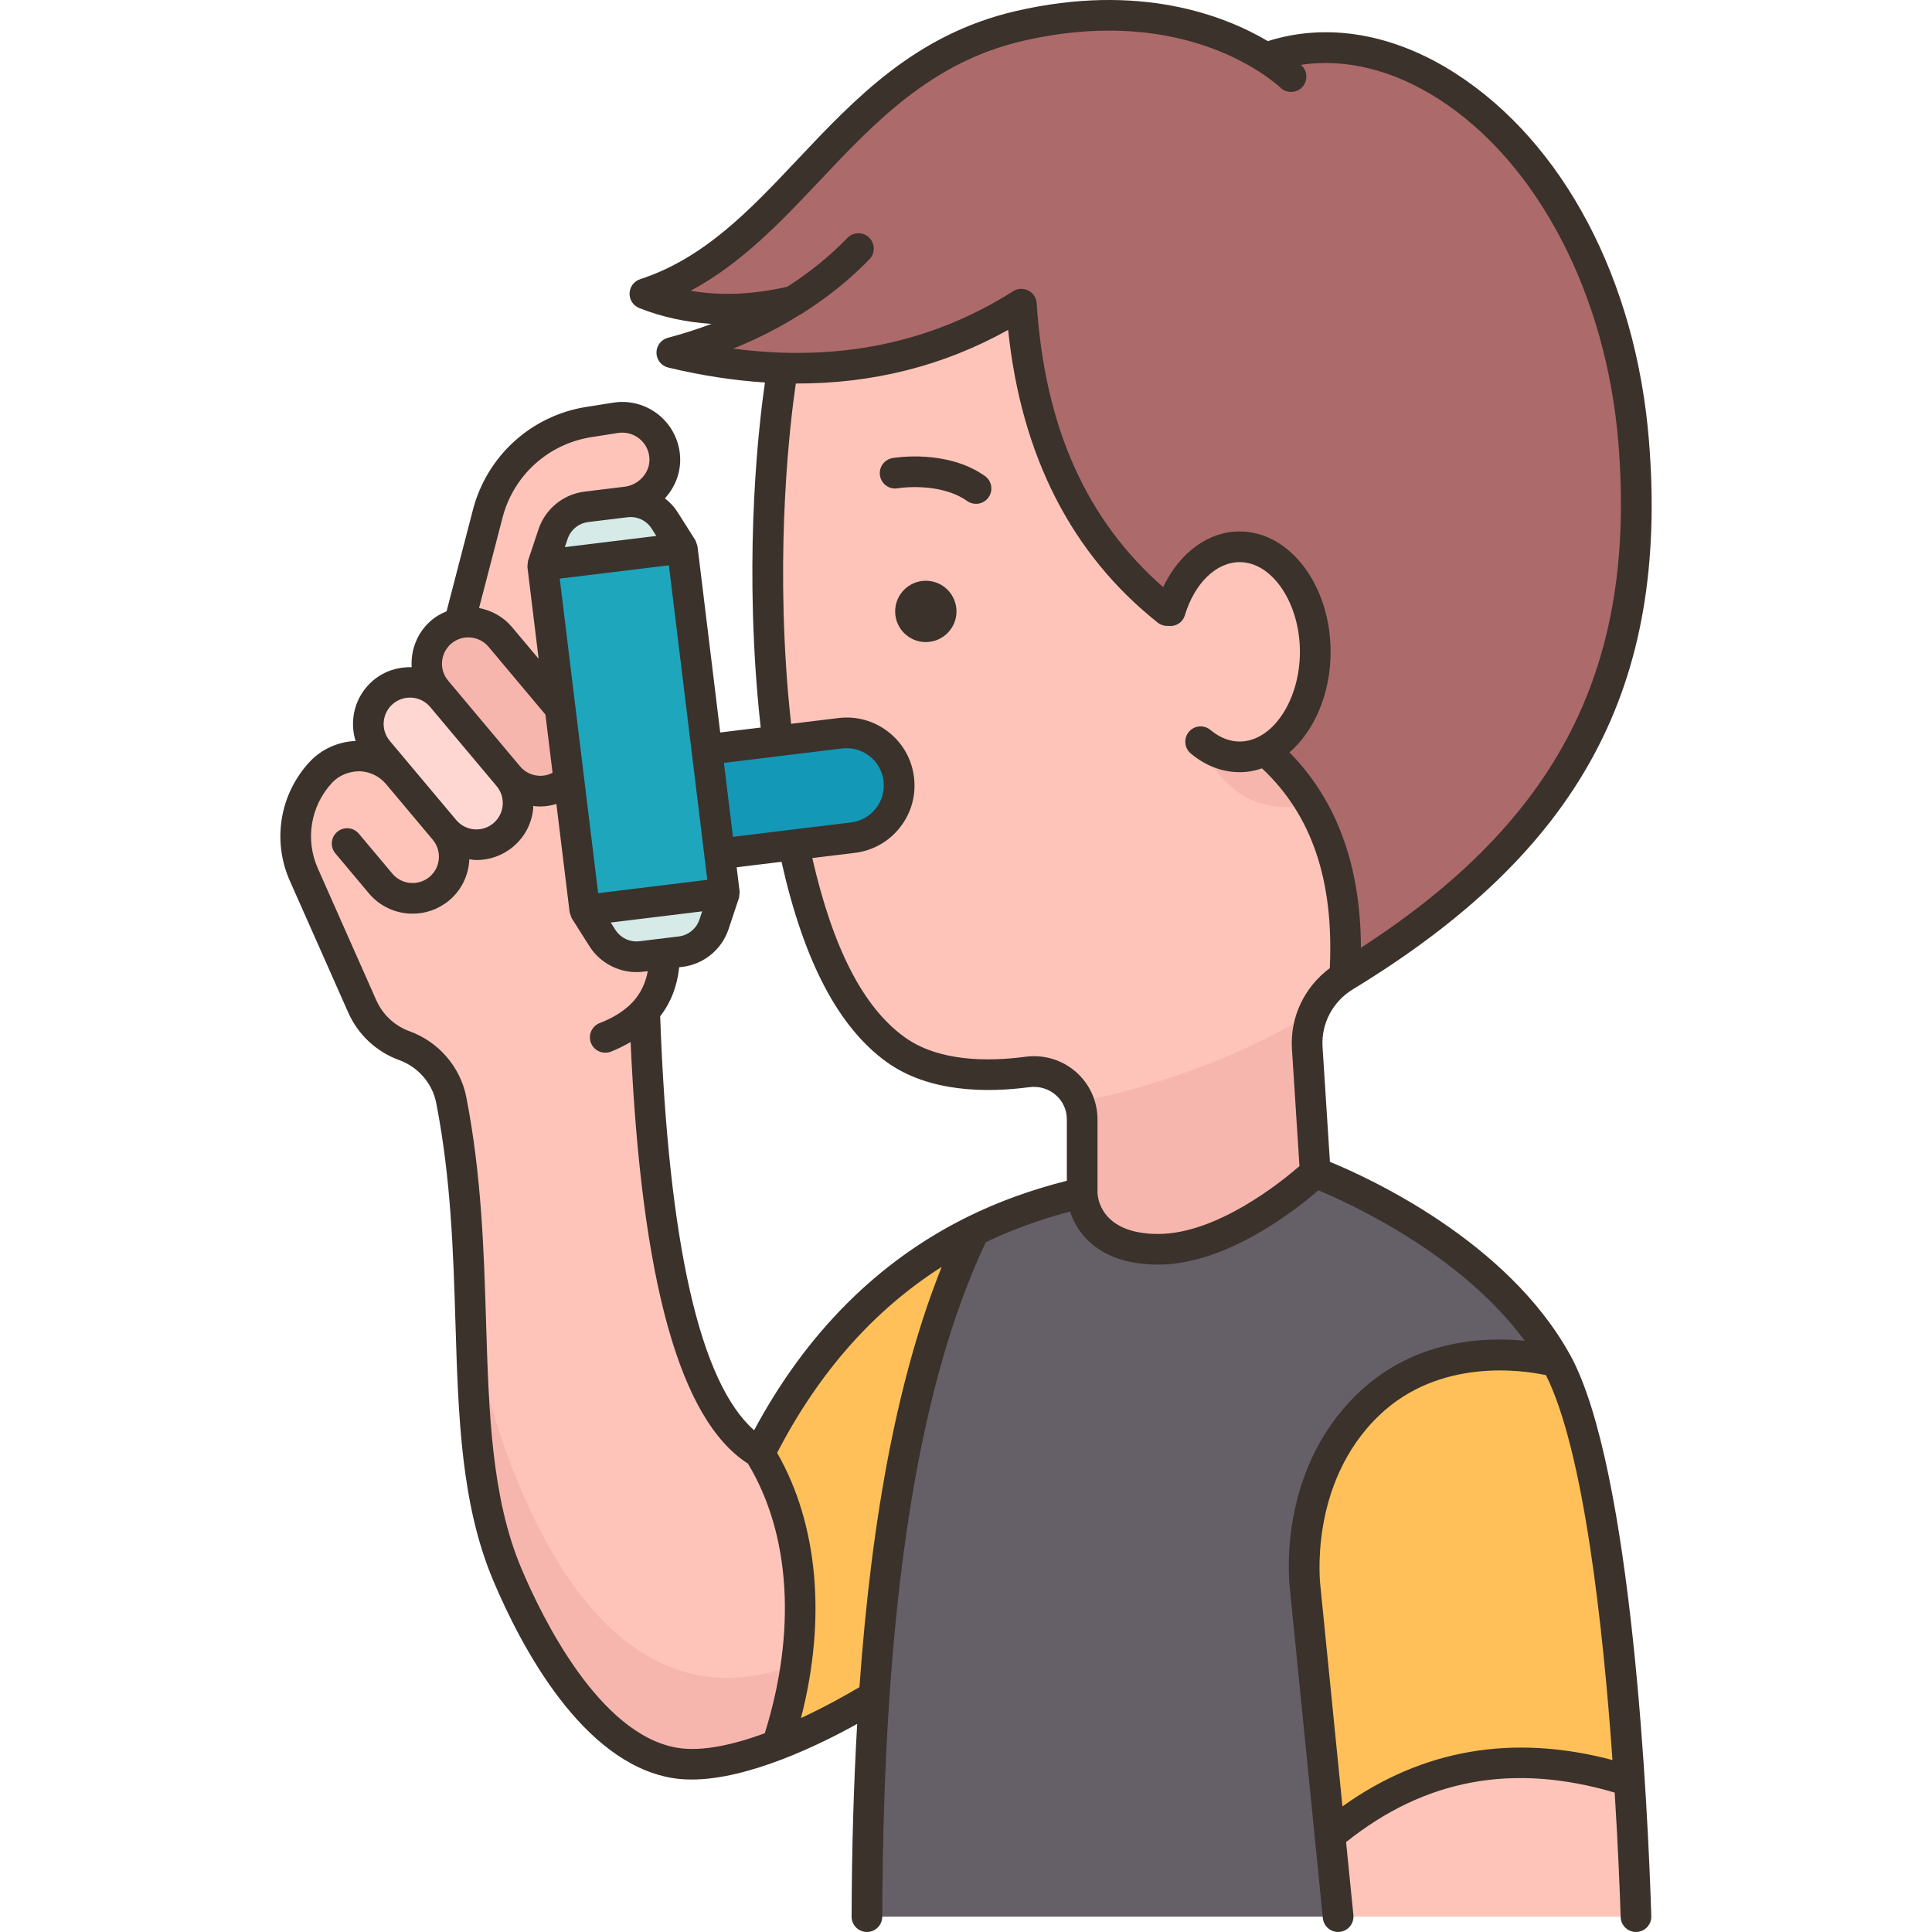 <svg id="Filloutline" enable-background="new 0 0 89.439 126.007" height="512" viewBox="0 0 89.439 126.007" width="512" xmlns="http://www.w3.org/2000/svg"><g><g><g id="XMLID_98_"><g><path d="m83.228 88.826c-4.54-8.23-15.73-12.35-15.73-12.35l-.52-8.12c-.12-1.9.83-3.7 2.46-4.69 13.3-8.09 20.19-18 18.83-34.84-1.45-17.94-14.28-28.61-24.01-25.06-2.54-1.58-7.99-3.94-16.07-2.07-11.57 2.69-14.8 14.32-24.41 17.46 2.85 1.14 6.05 1.35 9.68.49-2.3 1.45-4.95 2.57-7.93 3.35 2.48.59 4.89.94 7.24 1.01v.01s-1.67 9.25-.65 21.29c.09 1.04.19 2.04.3 3.02l-4.6.56-1.6-13.13-1.15-1.81c-.55-.86-1.53-1.33-2.54-1.2 1.42-.15 2.54-1.35 2.54-2.76 0-.04 0-.09 0-.14-.08-1.64-1.57-2.85-3.2-2.6l-1.76.28c-3.19.5-5.77 2.85-6.58 5.97l-1.86 7.14c-.42.09-.81.28-1.16.57-1.15.97-1.3 2.68-.33 3.83l.36.43c-.53-.64-1.3-.97-2.08-.97-.62 0-1.24.21-1.75.64-1.15.96-1.3 2.68-.33 3.83l1.28 1.53c-1.29-1.54-3.65-1.6-5.02-.12-1.07 1.15-1.64 2.65-1.64 4.17 0 .84.17 1.69.53 2.49l3.82 8.61c.52 1.19 1.51 2.11 2.74 2.55 1.57.57 2.74 1.91 3.06 3.55 2.27 11.65.08 22.5 3.66 30.95 2.21 5.24 5.98 11.42 10.88 12.28 1.96.34 4.45-.29 6.72-1.17 3.4-1.32 6.32-3.18 6.32-3.18-.31 4.64-.46 9.47-.47 14.38h30.73 19.42c-.04-1.46-.16-4.76-.43-8.85-.6-9.15-1.92-22.21-4.75-27.33zm-30.93-11.04c-2.52.58-4.87 1.4-7.05 2.48-5.97 2.95-10.63 7.79-13.99 14.5-5.67-3.28-7.11-17.35-7.5-28.78.89-.99 1.33-2.25 1.32-3.79l1.03-.13c1.01-.12 1.85-.81 2.17-1.78l.68-2.03-.31-2.56 4.82-.59c1.36 6.57 3.51 11.05 6.63 13.33 2.5 1.82 6.01 1.83 8.63 1.48 1.89-.26 3.57 1.19 3.57 3.09z" fill="#fec4b9"/></g><g><g><path d="m45.248 80.266c-3.78 7.84-5.71 18.49-6.52 30.36 0 0-2.92 1.86-6.32 3.18 2.33-7.09 1.93-14.09-1.15-19.04 3.36-6.71 8.02-11.55 13.99-14.5z" fill="#ffc05a"/></g><g><path d="m83.228 88.826c2.83 5.12 4.15 18.18 4.75 27.33-7.45-2.4-13.93-1.12-19.52 3.54l-1.61-16.09s-.96-7.14 4.13-12.01c5.08-4.87 12.25-2.77 12.25-2.77z" fill="#ffc05a"/></g><g><path d="m83.228 88.826s-7.17-2.1-12.25 2.77c-5.09 4.87-4.13 12.01-4.13 12.01l1.61 16.09.53 5.31h-30.73c.01-4.91.16-9.74.47-14.38.81-11.87 2.74-22.52 6.52-30.36 2.18-1.08 4.53-1.9 7.05-2.48 0 0 0 3.69 4.96 3.69 4.95 0 10.24-5 10.24-5s11.19 4.12 15.73 12.35z" fill="#655f68"/></g><g><path d="m33.458 19.646c-3.63.86-6.83.65-9.68-.49 9.61-3.14 12.84-14.77 24.41-17.46 8.08-1.87 13.53.49 16.07 2.07 9.73-3.55 22.56 7.12 24.01 25.06 1.36 16.84-5.53 26.75-18.83 34.84.41-6.49-1.32-11.4-5.18-14.72 1.89-.96 3.24-3.48 3.24-6.43 0-3.79-2.21-6.85-4.93-6.85-2.04 0-3.79 1.72-4.53 4.18l-.19-.02c-6.11-4.85-8.98-11.7-9.52-19.99-4.74 3.01-9.94 4.36-15.56 4.17-2.35-.07-4.76-.42-7.24-1.01 2.98-.78 5.63-1.9 7.93-3.35z" fill="#ad6a6a"/></g><g><path d="m14.868 50.626c.97 1.15.82 2.87-.33 3.83-.51.43-1.13.64-1.75.64-.78 0-1.55-.33-2.08-.97l-3.05-3.63-1.28-1.53c-.97-1.15-.82-2.87.33-3.83.51-.43 1.13-.64 1.75-.64.78 0 1.55.33 2.08.97z" fill="#ffd7d2"/></g><g><path d="m18.248 46.186.57 4.67c-.04.04-.08.07-.12.11-.51.42-1.13.63-1.74.63-.78 0-1.55-.33-2.09-.97l-4.33-5.16-.36-.43c-.97-1.15-.82-2.86.33-3.83.35-.29.74-.48 1.16-.57.19-.05.39-.07.59-.07.78 0 1.55.33 2.09.97z" fill="#f7b6ad"/></g><g><path d="m40.338 50.816c.02.14.03.28.03.42 0 1.71-1.28 3.19-3.02 3.4l-3.88.47-4.82.59-.83-6.81 4.6-.56 4.1-.5c1.88-.23 3.59 1.11 3.82 2.99z" fill="#1498b7"/></g><g><path d="m24.828 62.226-1.29.15c-1 .13-1.99-.34-2.53-1.2l-1.15-1.81 9.1-1.11-.68 2.03c-.32.97-1.16 1.66-2.17 1.78l-1.03.13z" fill="#d6eae8"/></g><g><path d="m25.068 33.946 1.15 1.81-9.11 1.11.68-2.03c.32-.97 1.17-1.66 2.17-1.78l1.29-.16 1.28-.15c1.01-.13 1.99.34 2.54 1.2z" fill="#d6eae8"/></g><g><path d="m28.648 55.696.31 2.56-9.1 1.11-1.04-8.51-.57-4.67-1.14-9.32 9.11-1.11 1.6 13.13z" fill="#1ea6bc"/></g></g><g id="XMLID_99_"><g><g><path d="m12.418 86.206s4.85 28.57 21.23 22.33c-.24 1.73-.66 3.5-1.24 5.27-2.27.88-4.76 1.51-6.72 1.17-4.9-.86-8.67-7.04-10.88-12.28-2.04-4.82-2.21-10.41-2.4-16.49z" fill="#f7b6ad"/></g><g><path d="m66.978 68.356.52 8.12s-5.29 5-10.24 5c-4.96 0-4.96-3.69-4.96-3.69v-4.78c0-.41-.08-.79-.22-1.15 0 0 8.1-1.36 15.33-5.87-.33.73-.48 1.54-.43 2.37z" fill="#f7b6ad"/></g><g><path d="m64.258 48.946c1.18 1.02 2.16 2.18 2.94 3.49-5.31 1.24-7.08-3.77-7.17-4.05.75.62 1.61.98 2.54.98.59 0 1.17-.15 1.69-.42z" fill="#f7b6ad"/></g></g></g></g></g><g fill="#3a322b"><circle cx="42.099" cy="39.877" r="2"/><path d="m39.924 29.876c-.543.095-.905.611-.813 1.154.094.544.613.913 1.153.816.027-.005 2.727-.442 4.534.832.175.123.376.183.575.183.314 0 .624-.147.818-.424.318-.451.21-1.075-.241-1.394-2.493-1.758-5.881-1.191-6.026-1.167z"/><path d="m84.105 88.342c0-.001-.001-.001-.001-.002-4.104-7.435-13.189-11.556-15.649-12.563l-.481-7.489c-.097-1.52.662-2.962 1.979-3.765 14.829-9.025 20.604-19.726 19.31-35.78-.844-10.473-5.569-19.434-12.64-23.97-4.045-2.594-8.357-3.313-12.215-2.09-2.84-1.678-8.38-3.829-16.449-1.959-6.521 1.514-10.44 5.667-14.231 9.684-3.12 3.307-6.068 6.43-10.263 7.803-.399.131-.675.498-.688.919s.239.805.631.961c1.493.593 3.071.928 4.716 1.033-.914.338-1.857.647-2.848.908-.443.116-.75.52-.745.978s.32.854.766.962c2.159.519 4.262.841 6.309.975-.407 2.82-1.312 10.68-.48 20.449.06.706.132 1.377.203 2.055l-2.639.322-1.482-12.138c-.001-.007-.005-.012-.006-.019-.009-.062-.038-.12-.059-.181-.023-.065-.038-.132-.073-.191-.004-.007-.004-.016-.009-.023l-1.148-1.813c-.224-.354-.51-.654-.832-.905.661-.718 1.046-1.675.993-2.707-.056-1.067-.564-2.065-1.395-2.738-.829-.672-1.91-.964-2.967-.796l-1.759.278c-3.578.564-6.479 3.195-7.39 6.702l-1.721 6.629c-.342.142-.673.319-.971.57-.936.787-1.375 1.94-1.307 3.075-.879-.025-1.771.244-2.496.853-.762.639-1.228 1.535-1.314 2.525-.043.491.012.975.154 1.432-1.118.046-2.22.526-2.998 1.365-1.944 2.094-2.452 5.136-1.294 7.75l3.818 8.61c.635 1.432 1.842 2.557 3.313 3.088 1.243.45 2.171 1.522 2.42 2.798.966 4.953 1.112 9.733 1.254 14.356.187 6.078.362 11.818 2.466 16.796 1.847 4.371 5.813 11.855 11.63 12.868.42.073.859.106 1.313.106 1.859 0 3.944-.57 5.87-1.306.016-.005.03-.011.045-.017 1.922-.738 3.67-1.634 4.877-2.307-.226 3.927-.351 8.103-.364 12.57-.002.553.445 1.001.997 1.003h.003c.551 0 .998-.446 1-.997.056-20.105 2.268-34.495 6.751-43.99 1.714-.823 3.559-1.49 5.499-1.999.512 1.593 2.074 3.459 5.749 3.459 4.462 0 8.992-3.587 10.446-4.846 2.043.85 9.315 4.166 13.456 9.816-2.709-.269-7.241-.059-10.873 3.422-5.387 5.161-4.471 12.559-4.433 12.838l2.141 21.396c.052.516.486.9.994.9.033 0 .066-.002.101-.005.55-.055.95-.545.896-1.095l-.476-4.761c5.158-4.122 10.9-5.18 17.519-3.229.234 3.742.346 6.749.389 8.122.017.542.461.969.998.969.011 0 .021 0 .032-.001.553-.017.985-.479.968-1.03-.211-6.722-1.219-29.223-5.306-36.632-.003 0-.004 0-.004-.001zm-50.227-67.809c.08-.037.157-.075.223-.13 1.599-1.018 3.05-2.177 4.322-3.497.384-.398.372-1.031-.025-1.414-.396-.384-1.029-.371-1.414.025-1.154 1.197-2.468 2.258-3.924 3.187-2.227.508-4.338.601-6.301.26 3.319-1.776 5.906-4.517 8.424-7.185 3.587-3.801 7.297-7.731 13.229-9.108 7.912-1.834 13.083.499 15.405 1.989.008.004.015.011.023.014.849.547 1.322.98 1.386 1.042.395.38 1.026.37 1.411-.024.385-.396.375-1.03-.021-1.414-.007-.007-.037-.034-.053-.049 2.875-.436 5.995.312 8.98 2.228 6.451 4.139 10.944 12.74 11.727 22.447 1.178 14.611-3.876 24.545-16.795 32.912-.009-5.347-1.575-9.618-4.657-12.742 1.613-1.404 2.681-3.819 2.681-6.562 0-4.328-2.658-7.85-5.926-7.85-2.067 0-3.926 1.394-4.996 3.63-5.025-4.399-7.729-10.468-8.249-18.518-.022-.353-.229-.667-.545-.827-.314-.159-.689-.144-.988.047-5.348 3.39-11.47 4.643-18.255 3.741 1.56-.62 2.995-1.367 4.338-2.202zm2.76 28.283c.639-.077 1.279.098 1.79.498s.836.975.915 1.62c.078.644-.099 1.279-.498 1.791-.4.511-.976.836-1.619.915l-7.706.94-.589-4.824zm14.659 28.195c-2.297.581-4.481 1.365-6.488 2.359-5.829 2.883-10.504 7.561-13.909 13.912-3.536-3.113-5.593-12.184-6.127-26.996.696-.9 1.113-1.97 1.24-3.2l.218-.027c1.383-.168 2.561-1.131 3-2.452l.679-2.035c.002-.007 0-.014.003-.022.02-.063.018-.131.024-.197.007-.067.022-.133.015-.198-.001-.007.003-.014.002-.021l-.192-1.569 2.926-.357c1.455 6.478 3.689 10.751 6.822 13.034 2.797 2.036 6.627 2.027 9.347 1.663.628-.082 1.251.104 1.719.514.465.407.721.972.721 1.591zm-23.45-19.627-7.119.869-.918-7.516-.57-4.668-1.017-8.331 7.119-.869zm-.334 2.055-.179.536c-.197.593-.725 1.024-1.344 1.1l-2.57.314c-.615.074-1.235-.216-1.569-.744l-.302-.477zm-4.862-25.704c.625-.075 1.235.216 1.569.743l.302.477-5.965.729.179-.536c.197-.592.726-1.023 1.345-1.1l2.555-.312h.001c.001 0 .002-.001.003-.001zm-2.388-5.22 1.759-.278c.499-.076.999.055 1.396.375.396.321.629.779.655 1.289.049.915-.692 1.744-1.65 1.848h-.001c-.004 0-.008 0-.013.001l-2.57.314c-1.382.169-2.56 1.131-2.999 2.451l-.679 2.036c-.002.007 0 .014-.003.02-.02.064-.018.133-.025.201-.006.066-.022.132-.015.196.001.007-.002.013-.002.021l.73 5.979-1.737-2.069c-.571-.68-1.337-1.088-2.148-1.243l1.535-5.91c.712-2.737 2.975-4.79 5.767-5.231zm-9.108 13.457c.322-.27.715-.401 1.105-.401.49 0 .979.208 1.318.612l3.712 4.424.464 3.794c-.289.153-.614.222-.949.19-.458-.039-.872-.255-1.168-.606l-4.693-5.591c-.295-.351-.436-.796-.396-1.254s.256-.872.607-1.168zm-3.804 3.928c.729-.608 1.813-.516 2.423.211 0 0 .001 0 .001.001l4.331 5.159c.609.727.515 1.813-.212 2.423-.725.609-1.813.516-2.423-.211l-4.331-5.16c-.295-.352-.436-.797-.396-1.254.04-.459.256-.873.607-1.169zm18.507 68.087c-5.063-.882-8.771-8.459-10.131-11.677-1.958-4.633-2.128-10.192-2.309-16.077-.144-4.703-.293-9.566-1.29-14.679-.383-1.962-1.802-3.608-3.703-4.296-.961-.347-1.75-1.082-2.165-2.018l-3.818-8.61c-.833-1.882-.468-4.071.932-5.579.458-.492 1.117-.742 1.778-.75.674.017 1.308.322 1.741.838.001.001.003.002.004.003l3.043 3.625c.295.353.436.798.396 1.256-.039.458-.255.872-.606 1.168-.728.608-1.813.514-2.424-.212l-2.185-2.603c-.354-.423-.983-.479-1.408-.123-.424.354-.479.985-.123 1.408l2.185 2.603c.734.876 1.79 1.327 2.853 1.327.844 0 1.692-.285 2.388-.869.828-.694 1.265-1.676 1.311-2.679.155.02.31.05.466.05.844 0 1.692-.284 2.388-.868.762-.639 1.229-1.535 1.314-2.525.004-.048-.004-.094-.001-.141.047.006.091.022.139.026.11.01.22.014.329.014.358 0 .706-.063 1.043-.163l.861 7.053c.001.007.005.012.006.019.009.062.038.12.059.181.023.065.038.132.073.191.004.007.004.016.009.023l1.148 1.813c.666 1.053 1.837 1.686 3.066 1.686.145 0 .29-.009.435-.027l.305-.037c-.147.77-.452 1.428-.948 1.976-.522.577-1.259 1.052-2.19 1.412-.516.199-.771.778-.572 1.293.153.396.531.64.933.64.12 0 .242-.021.36-.067.47-.182.895-.397 1.295-.63.701 15.629 3.21 24.643 7.653 27.498 2.776 4.593 3.17 10.966 1.098 17.585-1.999.734-4.098 1.228-5.738.942zm8.099-1.934c1.666-6.447 1.121-12.624-1.556-17.297 2.718-5.255 6.32-9.321 10.734-12.129-2.777 6.923-4.554 15.979-5.364 27.408-.671.401-2.097 1.219-3.814 2.018zm23.298-31.573c-3.785 0-3.952-2.43-3.959-2.695v-4.775c0-1.187-.512-2.315-1.403-3.096-.902-.79-2.106-1.151-3.301-.991-2.357.315-5.645.349-7.904-1.298-2.693-1.962-4.653-5.801-5.993-11.662l2.774-.338c1.175-.143 2.223-.735 2.952-1.667.729-.933 1.052-2.093.907-3.267-.143-1.175-.735-2.223-1.667-2.952s-2.095-1.051-3.266-.907l-3.083.376c-.067-.654-.137-1.301-.195-1.983-.83-9.755.139-17.724.503-20.212 4.995.017 9.629-1.145 13.848-3.497.857 8.208 4.135 14.625 9.755 19.091.184.146.403.217.621.217.011 0 .022-.007.033-.007.486.077.966-.196 1.113-.679.642-2.11 2.048-3.475 3.582-3.475 2.128 0 3.926 2.679 3.926 5.85s-1.798 5.851-3.926 5.851c-.662 0-1.321-.261-1.906-.753-.424-.356-1.055-.302-1.409.12-.355.423-.302 1.054.12 1.409.95.801 2.055 1.224 3.195 1.224.502 0 .988-.092 1.454-.249 3.242 3.034 4.695 7.305 4.421 13.03-1.66 1.233-2.602 3.198-2.469 5.272l.49 7.638c-1.205 1.047-5.386 4.425-9.213 4.425zm12.017 37.335-1.435-14.338c-.009-.066-.832-6.695 3.83-11.163 3.943-3.778 9.381-2.947 10.878-2.626 2.471 4.935 3.725 16.393 4.339 25.104-6.493-1.723-12.403-.704-17.612 3.023z"/></g></g></svg>